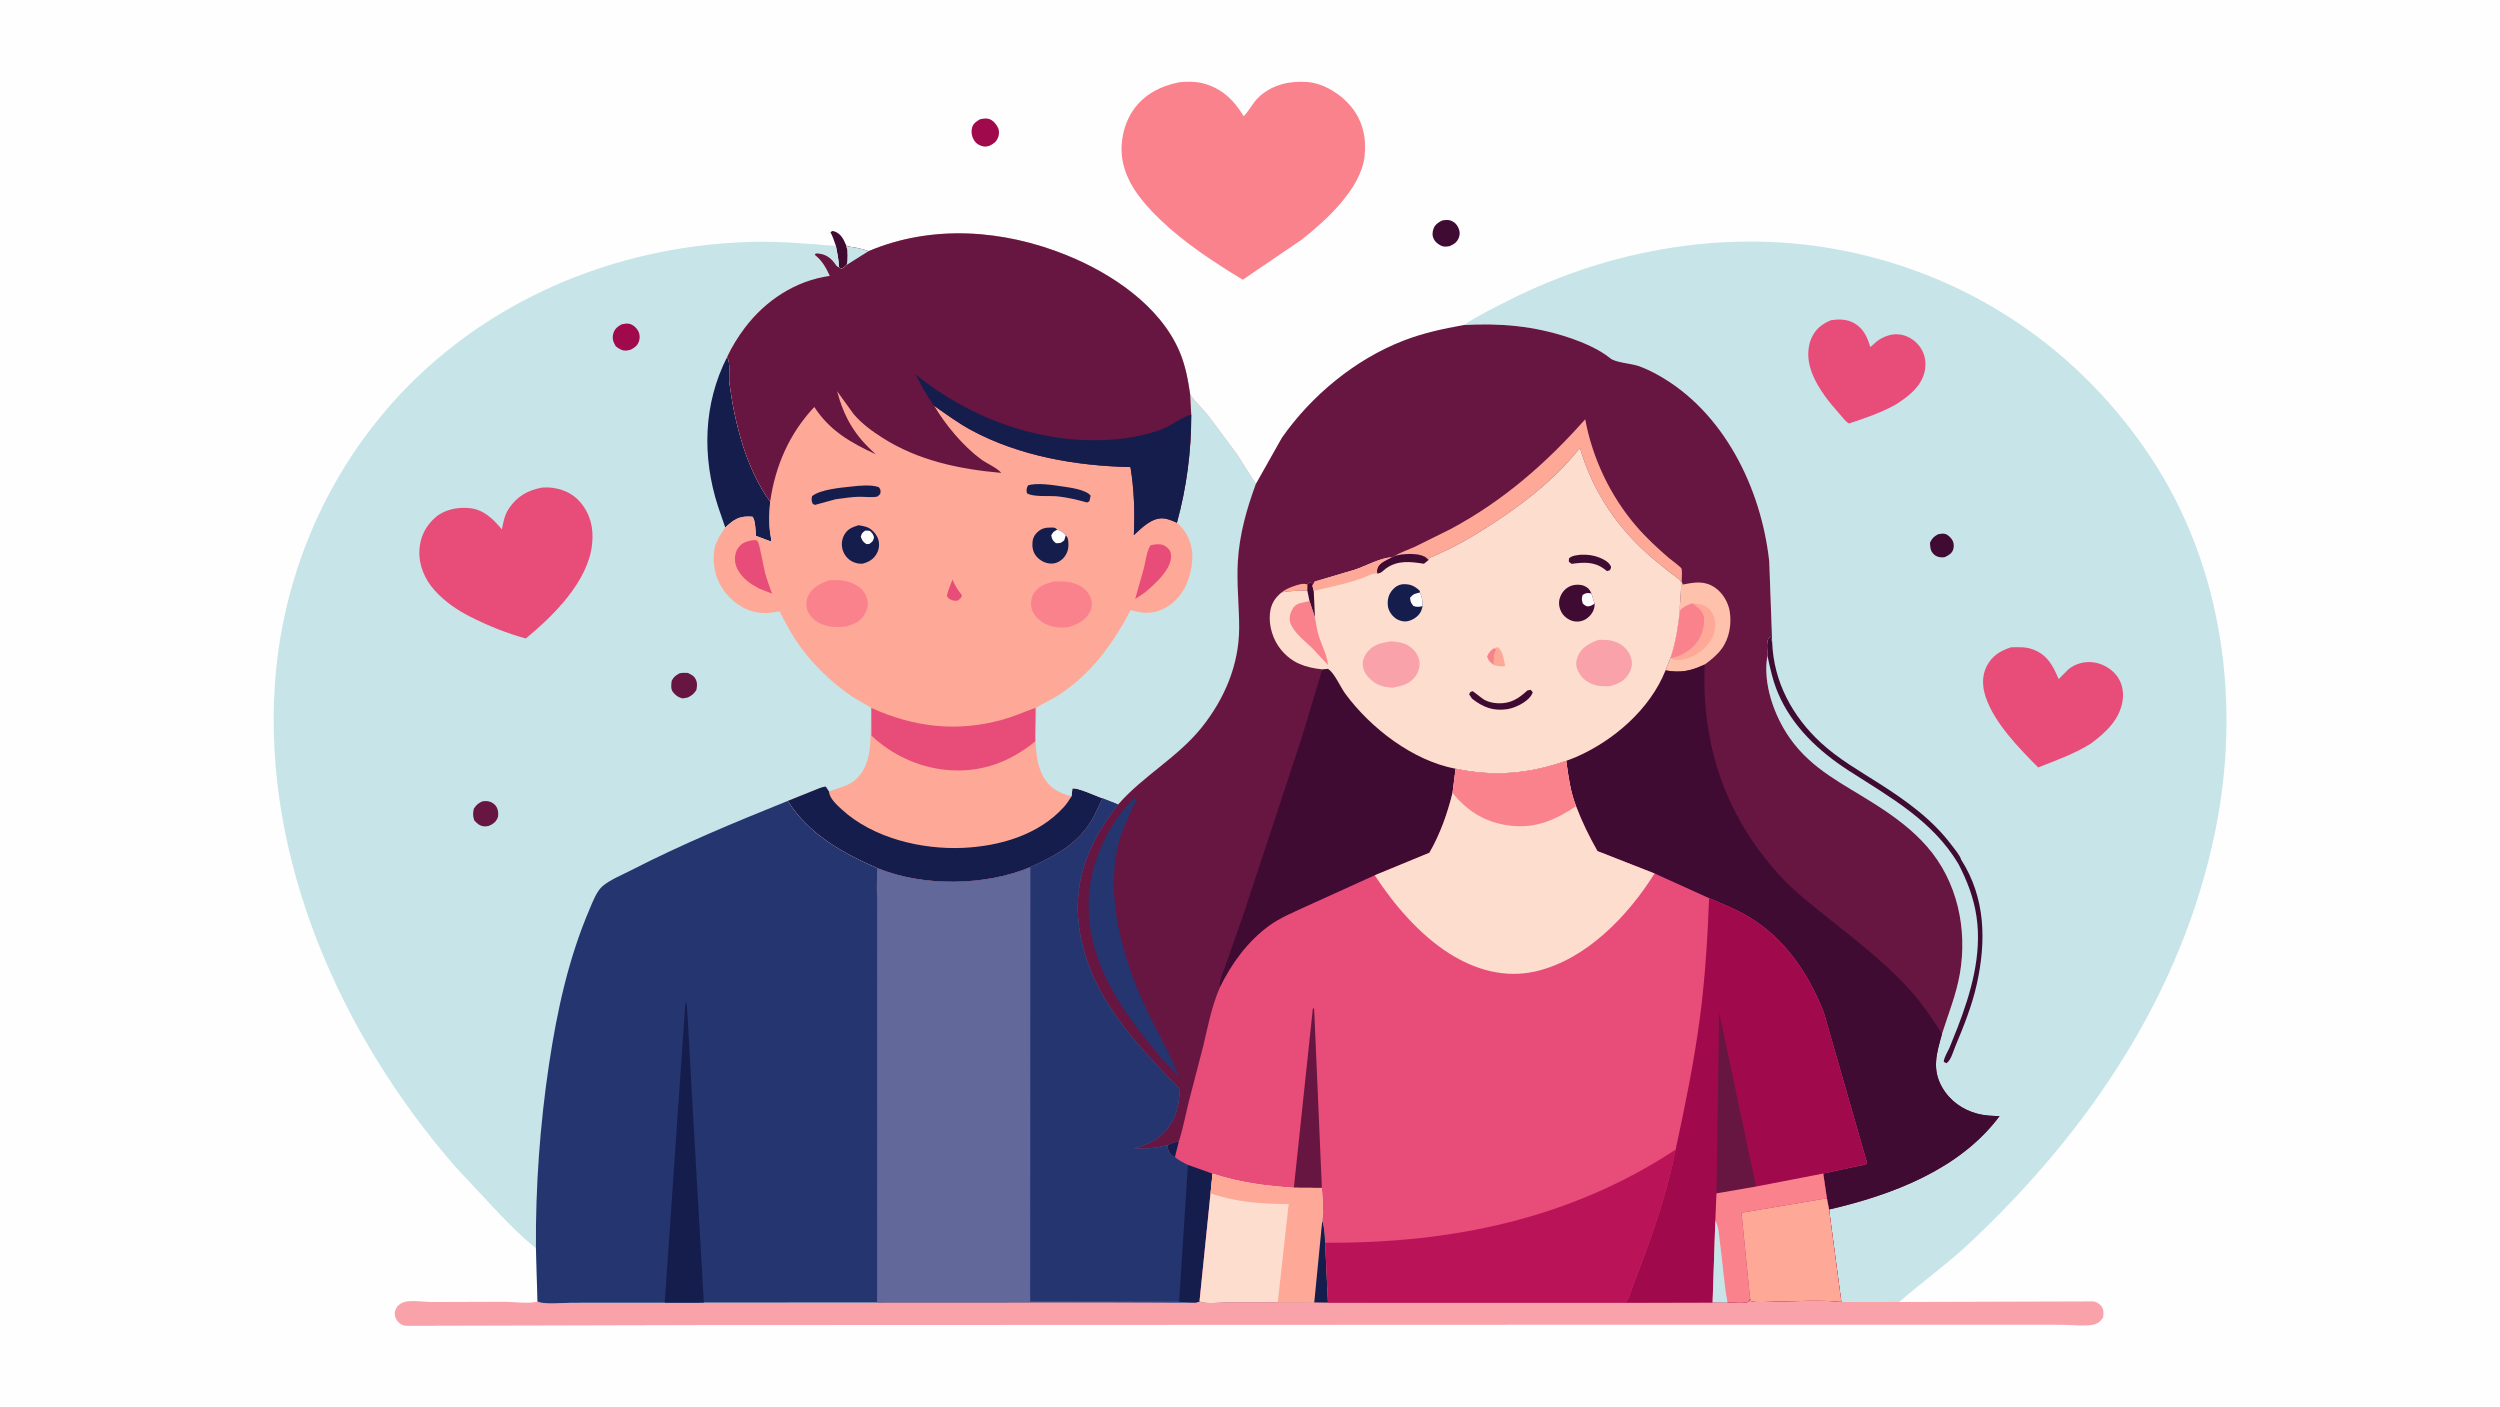 <svg version="1.1" xmlns="http://www.w3.org/2000/svg" style="display: block;" viewBox="0 0 2048 1152" width="1820" height="1024">
<path transform="translate(0,0)" fill="rgb(254,254,254)" d="M -0 -0 L 2048 0 L 2048 1152 L -0 1152 L -0 -0 z"/>
<path transform="translate(0,0)" fill="rgb(64,11,50)" d="M 684.766 201.307 C 683.447 197.527 682.258 193.643 680.318 190.128 C 681.19 189.565 681.601 188.922 682.663 189.177 C 686.315 190.053 689.07 192.725 690.901 195.935 L 693.514 201.471 C 694.782 207.115 694.834 211.158 693.696 216.812 C 692.361 218.181 691.17 219.121 689.519 220.091 L 687.218 218.837 C 687.22 212.938 685.845 207.086 684.766 201.307 z"/>
<path transform="translate(0,0)" fill="rgb(64,11,50)" d="M 1181.39 180.5 C 1183.55 180.123 1186.11 179.756 1188.23 180.47 C 1191.18 181.464 1193.31 183.451 1194.62 186.272 C 1195.88 188.973 1196.23 191.61 1195.12 194.454 C 1193.61 198.318 1191.2 199.877 1187.55 201.5 C 1185.9 201.775 1184.05 202.094 1182.4 201.738 C 1179.46 201.102 1176.21 198.704 1174.76 196.059 C 1173.19 193.184 1173.26 190.437 1174.26 187.407 C 1175.41 183.948 1178.27 182.002 1181.39 180.5 z"/>
<path transform="translate(0,0)" fill="rgb(161,9,77)" d="M 802.997 97.5 C 805.382 97.083 807.928 96.578 810.295 97.338 C 813.519 98.372 816.052 101.417 817.493 104.385 C 818.708 106.887 818.648 109.99 817.608 112.541 C 816.132 116.166 813.834 117.722 810.5 119.313 C 809.028 119.727 807.549 120.099 806.009 119.887 C 802.929 119.462 799.876 117.723 798.169 115.097 C 796.139 111.974 795.343 108.054 796.328 104.424 C 797.278 100.92 800.042 99.137 802.997 97.5 z"/>
<path transform="translate(0,0)" fill="rgb(250,130,141)" d="M 966.263 67.218 C 972.019 66.591 979.216 66.558 984.841 67.952 C 1000.64 71.864 1010.64 81.594 1018.83 95.047 C 1023.75 90.139 1026.33 83.679 1031.82 78.794 C 1042.75 69.073 1056.76 65.943 1071.01 67.038 C 1084.56 68.079 1098.62 77.074 1107.02 87.421 C 1116.45 99.049 1119.52 113.174 1117.88 127.814 C 1114.89 154.516 1086.3 180.438 1066.28 196.229 L 1018.09 228.999 L 1008.9 223.413 C 985.563 208.786 962.014 192.542 943.108 172.377 C 932.378 160.932 923.379 148.805 919.957 133.158 C 916.895 119.156 919.964 102.657 927.87 90.763 C 936.758 77.392 950.823 70.156 966.263 67.218 z"/>
<path transform="translate(0,0)" fill="rgb(249,162,170)" d="M 1433.61 1063.18 L 1434.5 1065.77 C 1440.11 1067.16 1447.79 1066.16 1453.62 1066.11 C 1471.4 1065.95 1490.82 1064.56 1508.43 1066.36 L 1555.87 1066.45 L 1714.5 1065.97 C 1717.16 1066.08 1719.55 1067.58 1721.22 1069.6 C 1723.65 1072.54 1723.25 1075.48 1722.9 1079 C 1721.28 1081.45 1719.98 1083.18 1717.15 1084.33 C 1710.79 1086.93 1696.82 1085.1 1689.77 1085.11 L 1610.59 1085.08 L 1333.72 1085.07 L 574 1085.37 L 336.665 1085.98 C 334.258 1085.96 331.537 1086.23 329.315 1085.15 C 326.701 1083.87 324.553 1081.37 323.734 1078.59 C 323.035 1076.22 323.436 1073.48 324.656 1071.34 C 326.038 1068.92 328.843 1067.05 331.503 1066.37 C 337.35 1064.86 347.066 1066.36 353.213 1066.47 L 413.5 1066.28 C 421.151 1066.29 432.54 1068.08 439.809 1066.19 L 440.294 1066.05 C 446.05 1068.87 461.2 1067.09 467.954 1067.09 L 544.514 1067.03 L 576.581 1066.97 L 718.798 1066.87 L 901.799 1066.77 L 952.454 1066.95 C 960.748 1066.99 969.803 1067.79 978.019 1066.77 C 979.699 1066.98 981.05 1066.49 982.635 1066.02 C 988.345 1068.38 1000.02 1066.72 1006.39 1066.66 L 1046.75 1066.79 L 1076.64 1066.82 L 1087.87 1066.97 L 1331.89 1067.02 L 1402.96 1066.84 L 1415.16 1066.88 C 1420.21 1066.47 1428.61 1068.23 1432.96 1066 L 1433.61 1063.18 z"/>
<path transform="translate(0,0)" fill="rgb(199,228,232)" d="M 1199.05 266.151 C 1210.72 258.397 1223.97 251.963 1236.48 245.647 C 1320.53 203.21 1418.65 186.632 1511.52 205.434 C 1615.35 226.457 1703.6 286.428 1762 374.688 C 1821.29 464.299 1836.01 576.574 1814.72 680.748 C 1787.51 813.824 1710.92 926.945 1612.96 1018.66 C 1594.75 1035.71 1574.51 1050.08 1555.87 1066.45 L 1508.43 1066.36 L 1498.37 990.693 C 1549.92 978.759 1605.41 957.98 1638.04 914.173 C 1632.05 914.064 1625.75 913.744 1619.93 912.228 C 1607.68 909.032 1597.14 901.47 1590.86 890.336 C 1582.4 875.322 1586.6 862.412 1590.88 846.888 C 1596.09 830.451 1602.53 814.695 1605.51 797.588 C 1611.88 760.932 1603.49 721.906 1578.75 693.5 C 1566.53 679.481 1552.05 668.908 1536.49 658.916 C 1510.53 642.254 1484.5 630.594 1466.16 604.418 C 1453.28 586.034 1443.86 559.472 1447.87 536.922 C 1448.26 535.863 1448.23 536.319 1448.09 535.206 C 1447.67 532.064 1447.31 528.648 1447.91 525.5 C 1448.34 523.248 1448.72 522.653 1450.5 521.306 L 1451.77 526.156 L 1449.36 459.739 C 1442.85 399.934 1412.15 336.872 1357.97 306.917 C 1352.9 304.114 1347.58 301.504 1342.09 299.632 C 1336.02 297.56 1323.55 296.925 1319.15 293.345 C 1309.9 285.823 1296.76 280.283 1285.51 276.5 C 1256.91 266.882 1229.06 264.406 1199.05 266.151 z"/>
<path transform="translate(0,0)" fill="rgb(64,11,50)" d="M 1587.72 437.5 C 1589.66 437.143 1591.86 436.688 1593.79 437.349 C 1596.14 438.156 1598.67 440.768 1599.71 442.996 C 1600.78 445.269 1600.78 448.171 1599.88 450.5 C 1598.75 453.435 1596.13 454.78 1593.5 456.113 C 1592.8 456.322 1592.79 456.358 1591.94 456.424 C 1589.04 456.648 1586.33 455.985 1584.19 453.927 C 1581.28 451.129 1581.23 448.256 1581.03 444.5 C 1582.7 440.791 1584.19 439.467 1587.72 437.5 z"/>
<path transform="translate(0,0)" fill="rgb(64,11,50)" d="M 1447.87 536.922 C 1448.26 535.863 1448.23 536.319 1448.09 535.206 C 1447.67 532.064 1447.31 528.648 1447.91 525.5 C 1448.34 523.248 1448.72 522.653 1450.5 521.306 L 1451.77 526.156 C 1453.01 558.427 1468.25 586.663 1491.7 608.33 C 1505.96 621.507 1523.05 631.247 1539.35 641.628 C 1561.34 655.631 1582.8 670.955 1598.61 691.985 C 1601.01 695.185 1605.5 700.354 1606.59 704.097 C 1626.56 735.437 1627.21 770.639 1619.42 805.925 C 1615.54 823.55 1608.62 840.724 1601.67 857.339 C 1599.92 861.523 1598.27 868.397 1594.5 870.871 L 1592.31 869.726 C 1592.57 866.075 1595.35 861.808 1596.89 858.465 L 1603.47 842.076 C 1614.56 813.429 1623.66 782.167 1619.21 751.115 C 1616.97 735.537 1611.54 721.56 1604.37 707.662 C 1583.22 671.974 1548 652.781 1514.31 631.045 C 1489.86 615.272 1468.08 594.819 1456.55 567.628 C 1452.31 557.63 1450.13 547.479 1447.87 536.922 z"/>
<path transform="translate(0,0)" fill="rgb(232,76,121)" d="M 1500.02 262.137 C 1506.35 261.227 1512.78 261.247 1518.54 264.387 C 1526.56 268.765 1529.64 275.85 1532.18 284.176 L 1537.76 279.253 C 1543.52 275.115 1550.73 272.617 1557.87 274.117 C 1564.05 275.414 1569.75 279.424 1573.25 284.63 C 1577.15 290.433 1578.22 297.625 1576.63 304.427 C 1573.7 316.963 1562.84 325.038 1552.55 331.522 C 1540.39 338.161 1527.76 342.486 1514.64 346.778 C 1511.69 345.048 1508.94 341.16 1506.66 338.606 C 1498.37 329.31 1490.55 319.509 1485.46 308.034 C 1481.15 298.289 1479.6 287.493 1483.71 277.425 C 1486.87 269.69 1492.47 265.27 1500.02 262.137 z"/>
<path transform="translate(0,0)" fill="rgb(232,76,121)" d="M 1647.5 530.103 C 1654.25 530.079 1659.44 529.537 1665.94 532.093 C 1677.57 536.671 1681.84 545.415 1686.47 556.194 L 1694.38 548.208 C 1700.15 543.49 1707.42 541.526 1714.78 542.421 C 1722.2 543.322 1729.76 547.651 1734.23 553.674 C 1738.58 559.521 1739.92 566.868 1738.81 574.007 C 1736.38 589.592 1724.7 600.311 1712.64 609.108 C 1699.22 617.512 1684.34 622.743 1669.69 628.544 C 1654.14 612.942 1633.99 592.368 1626.78 571.157 C 1623.93 562.778 1623.34 553.84 1627.44 545.743 C 1631.82 537.103 1638.62 532.958 1647.5 530.103 z"/>
<path transform="translate(0,0)" fill="rgb(199,228,232)" d="M 711.442 205.643 C 763.356 183.634 821.703 187.915 873.484 208.808 C 910.344 223.682 950.297 250.243 966.331 288.058 C 971.105 299.316 973.19 310.859 974.98 322.885 C 979.521 329.731 985.688 334.919 990.609 341.476 L 1013.07 371.614 L 1028.79 396.337 C 1021.26 416.873 1015.43 437.399 1014.08 459.351 C 1012.96 477.658 1015.14 495.728 1015.13 514 C 1015.12 544.286 1003.19 572.297 984.5 595.706 C 964.862 620.301 936.349 635.489 915.948 658.946 L 903.287 653.925 C 900.267 659.426 898.059 665.374 894.961 670.787 C 883.302 691.16 864.492 701.012 844.081 710.259 C 806.631 725.749 756.733 726.339 719.017 711.187 C 717.801 721.958 718.654 733.445 718.713 744.315 L 718.789 800.163 L 718.853 975.786 L 718.798 1066.87 L 576.581 1066.97 L 544.514 1067.03 L 467.954 1067.09 C 461.2 1067.09 446.05 1068.87 440.294 1066.05 L 439.032 1022.34 C 428.424 1014.08 418.811 1004.17 409.398 994.59 L 372.708 955.283 C 279.28 847.812 215.041 703.78 225.257 559.358 C 232.434 457.899 278.994 362.256 356.25 295.599 C 429.184 232.67 522.698 199.903 618.554 197.97 C 640.898 197.519 662.544 199.682 684.766 201.307 C 685.845 207.086 687.22 212.938 687.218 218.837 L 689.519 220.091 C 691.17 219.121 692.361 218.181 693.696 216.812 C 694.834 211.158 694.782 207.115 693.514 201.471 C 699.428 202.529 705.885 203.334 711.442 205.643 z"/>
<path transform="translate(0,0)" fill="rgb(102,22,64)" d="M 394.74 656.5 C 396.834 655.985 398.847 655.932 400.95 656.5 C 403.486 657.185 405.954 659.144 407.075 661.5 C 408.198 663.858 408.625 667.742 407.529 670.151 C 406.025 673.457 403.493 675.319 400.152 676.5 C 398.967 676.731 397.711 676.942 396.5 676.815 C 392.95 676.442 390.751 674.438 388.5 671.887 C 387.307 668.297 387.371 666.17 388.105 662.5 C 390.028 659.439 391.496 658.099 394.74 656.5 z"/>
<path transform="translate(0,0)" fill="rgb(102,22,64)" d="M 556.56 551.5 C 558.82 550.816 561.165 551.062 563.5 551.128 C 565.273 552.018 567.75 553.076 568.932 554.724 C 571.392 558.155 571.238 561.117 570.5 565.09 C 568.486 568.236 566.833 569.55 563.5 571.214 C 562.056 571.657 560.496 571.762 559 571.964 C 555.664 571.109 553.596 569.669 551.435 567.011 C 549.219 564.285 549.903 560.738 550.247 557.5 C 551.968 554.312 553.489 553.219 556.56 551.5 z"/>
<path transform="translate(0,0)" fill="rgb(161,9,77)" d="M 509.326 265.5 C 511.406 265.129 513.743 264.607 515.819 265.192 C 518.8 266.032 521.296 268.249 522.764 270.93 C 524.219 273.586 524.392 276.671 523.415 279.529 C 522.18 283.141 519.663 284.755 516.5 286.422 L 513.641 286.989 C 509.875 287.464 507.353 285.756 504.5 283.65 C 502.484 280.389 501.341 277.378 502.323 273.451 C 503.342 269.377 505.873 267.387 509.326 265.5 z"/>
<path transform="translate(0,0)" fill="rgb(21,29,77)" d="M 595.706 292.238 C 598.776 297.858 596.78 307.708 597.64 314.192 C 601.955 346.737 611.31 383.918 630.914 410.736 C 630.265 419.463 629.811 427.614 630.886 436.33 C 631.086 437.943 632.184 442.376 631.448 443.398 L 619.35 438.882 C 618.85 434.571 618.968 426.621 616.5 423.16 C 608.012 422.538 603.454 423.805 596.994 429.409 L 594.112 431.959 L 588.253 414.851 C 575.002 374.081 576.111 330.737 595.706 292.238 z"/>
<path transform="translate(0,0)" fill="rgb(232,76,121)" d="M 444.183 399.248 L 449.344 399.154 C 459.491 399.88 468.831 403.465 475.507 411.418 C 483.847 421.354 486.334 432.594 485.09 445.308 C 482.086 476.028 453.193 504.502 430.721 522.926 C 414.781 518.495 399.631 512.413 384.908 504.906 C 374.088 499.396 364.446 492.697 356.256 483.698 C 348.048 474.678 342.936 462.899 343.574 450.6 C 344.136 439.768 348.575 430.736 356.818 423.605 C 364.216 417.204 374.881 415.174 384.409 416.084 C 396.321 417.222 403.953 424.934 411.149 433.598 C 412.469 427.025 413.299 421.649 417.208 415.946 C 423.964 406.089 432.695 401.415 444.183 399.248 z"/>
<path transform="translate(0,0)" fill="rgb(37,53,112)" d="M 439.032 1022.34 C 438.672 972.036 442.354 920.743 449.873 871 C 456.425 827.649 465.646 785.272 482.918 744.771 C 485.481 738.761 488.721 729.963 493.722 725.701 C 499.705 720.602 509.777 716.494 516.913 712.826 C 558.646 691.372 601.889 673.513 645.36 655.962 C 662.389 683.137 690.496 698.762 719.017 711.187 C 717.801 721.958 718.654 733.445 718.713 744.315 L 718.789 800.163 L 718.853 975.786 L 718.798 1066.87 L 576.581 1066.97 L 544.514 1067.03 L 467.954 1067.09 C 461.2 1067.09 446.05 1068.87 440.294 1066.05 L 439.032 1022.34 z"/>
<path transform="translate(0,0)" fill="rgb(21,29,77)" d="M 544.514 1067.03 L 561.5 820.884 C 563.063 822.498 562.742 824.122 562.907 826.29 L 567.618 910.267 L 576.581 1066.97 L 544.514 1067.03 z"/>
<path transform="translate(0,0)" fill="rgb(254,169,151)" d="M 711.442 205.643 C 763.356 183.634 821.703 187.915 873.484 208.808 C 910.344 223.682 950.297 250.243 966.331 288.058 C 971.105 299.316 973.19 310.859 974.98 322.885 C 979.521 329.731 985.688 334.919 990.609 341.476 L 1013.07 371.614 L 1028.79 396.337 C 1021.26 416.873 1015.43 437.399 1014.08 459.351 C 1012.96 477.658 1015.14 495.728 1015.13 514 C 1015.12 544.286 1003.19 572.297 984.5 595.706 C 964.862 620.301 936.349 635.489 915.948 658.946 L 903.287 653.925 C 900.267 659.426 898.059 665.374 894.961 670.787 C 883.302 691.16 864.492 701.012 844.081 710.259 C 806.631 725.749 756.733 726.339 719.017 711.187 C 690.496 698.762 662.389 683.137 645.36 655.962 L 666.95 647.309 C 669.929 646.183 673.341 644.408 676.5 644.275 L 679.173 648.355 C 686.78 644.964 693.672 644.59 700.386 638.914 C 716.222 625.528 712.367 602.04 713.797 583.741 L 713.796 579.753 C 708.389 576.327 702.577 573.568 697.282 569.945 C 684.556 561.239 672.531 550.371 662.583 538.57 C 657.114 532.084 652.123 524.929 647.768 517.651 L 640.449 504.314 C 640.16 503.76 638.929 500.926 638.559 500.677 C 638.491 500.631 635.131 501.291 634.592 501.378 C 626.646 502.663 619.584 502.235 612.078 499.131 C 601.261 494.657 592.188 485.125 587.806 474.312 C 584.482 466.11 583.199 453.015 586.759 444.702 C 588.766 440.015 591.138 436.103 594.112 431.959 L 596.994 429.409 C 603.454 423.805 608.012 422.538 616.5 423.16 C 618.968 426.621 618.85 434.571 619.35 438.882 L 631.448 443.398 C 632.184 442.376 631.086 437.943 630.886 436.33 C 629.811 427.614 630.265 419.463 630.914 410.736 C 611.31 383.918 601.955 346.737 597.64 314.192 C 596.78 307.708 598.776 297.858 595.706 292.238 C 599.586 283.924 604.666 275.699 610.209 268.389 C 627.269 245.89 651.685 229.831 679.8 225.892 C 676.768 219.283 673.666 213.53 667.889 208.929 L 667.5 208.623 L 668.326 207.5 C 674.736 207.547 679.287 209.89 683.214 214.862 C 684.504 216.496 685.182 218.281 687.218 218.837 L 689.519 220.091 C 691.17 219.121 692.361 218.181 693.696 216.812 C 694.834 211.158 694.782 207.115 693.514 201.471 C 699.428 202.529 705.885 203.334 711.442 205.643 z"/>
<path transform="translate(0,0)" fill="rgb(232,76,121)" d="M 780.334 474.628 C 782.37 479.626 784.626 483.366 788.095 487.5 C 787.394 490.043 786.537 490.281 784.5 491.863 C 783.124 492.012 781.718 492.124 780.393 491.641 C 778.071 490.795 776.717 490.294 775.652 488 C 776.674 483.321 778.507 479.031 780.334 474.628 z"/>
<path transform="translate(0,0)" fill="rgb(21,29,77)" d="M 842.123 397.5 C 849.616 395.064 863.185 397.304 870.909 398.438 C 876.95 399.325 889.835 401.038 893.466 405.961 L 892.422 410.5 L 890.568 411.519 C 882.686 409.311 874.72 407.374 866.564 406.5 C 859.752 405.77 846.281 407.291 841.231 403.879 C 840.776 400.772 840.808 400.345 842.123 397.5 z"/>
<path transform="translate(0,0)" fill="rgb(21,29,77)" d="M 697.86 398.408 C 703.702 397.642 714.635 396.736 720 399.022 C 721.708 401.383 721.446 401.559 721.105 404.5 C 720.608 404.935 719.222 406.449 718.695 406.608 C 715.139 407.68 707.494 406.682 703.485 406.814 C 697.113 407.024 690.793 407.966 684.49 408.871 L 667.526 413.5 L 665.731 412.5 C 664.723 410.091 664.675 408.79 665.276 406.256 C 672.362 400.742 688.962 399.313 697.86 398.408 z"/>
<path transform="translate(0,0)" fill="rgb(232,76,121)" d="M 942.592 446.5 C 944.344 446.151 946.21 445.728 948 445.696 C 952.077 445.625 954.638 446.592 957.362 449.648 C 959.227 451.74 959.503 454.365 959.262 457.054 C 958.385 466.842 947.25 477.151 940.196 483.289 C 937.23 486.025 933.286 488.228 929.937 490.514 L 937.06 465.374 C 938.501 459.663 939.273 451.314 942.592 446.5 z"/>
<path transform="translate(0,0)" fill="rgb(21,29,77)" d="M 873.09 438.39 C 874.111 439.56 874.789 440.722 875 442.27 C 875.711 447.468 875.194 451.761 871.998 456.023 C 869.888 458.837 866.067 461.225 862.5 461.49 C 857.82 461.838 853.535 460.063 850.19 456.887 C 847.134 453.986 845.768 450.247 845.725 446.077 C 845.682 441.971 846.712 438.912 849.666 436.001 C 853.009 432.706 856.478 431.981 861.017 432.036 C 863.894 432.07 864.161 431.821 866.113 433.833 C 869.432 434.563 870.855 436.037 873.09 438.39 z"/>
<path transform="translate(0,0)" fill="rgb(254,254,254)" d="M 873.09 438.39 L 871.8 442.5 C 868.911 444.931 868.796 444.855 865 444.828 C 862.127 442.481 862.011 441.93 861.168 438.5 C 862.755 435.501 863.056 435.351 866.113 433.833 C 869.432 434.563 870.855 436.037 873.09 438.39 z"/>
<path transform="translate(0,0)" fill="rgb(232,76,121)" d="M 615.925 442.5 L 619.007 442.279 C 619.563 442.606 620.27 442.757 620.676 443.259 C 622.232 445.178 625.64 464.969 626.672 468.898 C 628.209 474.749 630.434 480.464 632.485 486.151 L 622.023 482.075 L 616.064 478.654 C 610.077 474.854 603.857 468.417 602.404 461.271 C 601.603 457.331 602.209 452.32 604.521 448.95 C 607.451 444.68 611.07 443.465 615.925 442.5 z"/>
<path transform="translate(0,0)" fill="rgb(21,29,77)" d="M 703.371 430.116 C 705.785 430.548 708.456 430.967 710.726 431.899 C 714.379 433.399 717.965 437.451 719.279 441.14 C 720.659 445.016 720.318 449.571 718.347 453.131 C 715.682 457.944 712.221 460.004 707.068 461.5 C 704.168 462.056 700.729 461.157 698.108 459.842 C 694.519 458.04 691.632 454.439 690.42 450.635 C 689.075 446.418 689.466 442.111 691.52 438.203 C 694.138 433.22 698.248 431.707 703.371 430.116 z"/>
<path transform="translate(0,0)" fill="rgb(254,254,254)" d="M 708.845 434.5 C 710.08 434.389 711.273 434.607 712.5 434.756 C 714.759 436.736 715.108 437.15 716.015 440 C 715.195 443.418 714.917 443.403 712.043 445.5 L 709.635 445.563 C 706.697 443.484 706.412 442.714 705.151 439.5 C 706.064 436.465 706.254 436.356 708.845 434.5 z"/>
<path transform="translate(0,0)" fill="rgb(250,130,141)" d="M 863.45 476.191 C 870.761 475.936 877.038 476.04 883.817 479.277 C 888.366 481.451 892.326 485.586 893.838 490.469 C 894.915 493.946 894.468 498.006 892.824 501.214 C 889.298 508.098 883.153 511.022 876.09 513.345 C 869.437 514.728 861.561 513.794 855.546 510.592 C 850.859 508.098 846.6 503.759 845.168 498.532 C 844.048 494.443 844.616 489.75 846.773 486.092 C 850.5 479.771 856.807 478.011 863.45 476.191 z"/>
<path transform="translate(0,0)" fill="rgb(250,130,141)" d="M 679.24 475.174 C 686.94 474.802 693.173 475.087 700.267 478.583 C 705.185 481.006 708.433 484.529 710.127 489.78 C 711.617 494.396 710.865 498.431 708.565 502.675 C 705.296 508.708 699.937 511.029 693.679 512.988 C 687.954 513.759 681.578 513.808 676 512.146 C 669.866 510.317 664.586 506.705 661.759 500.77 C 660.236 497.573 660.312 491.738 661.744 488.535 C 665.137 480.943 671.995 477.993 679.24 475.174 z"/>
<path transform="translate(0,0)" fill="rgb(232,76,121)" d="M 713.796 579.753 C 748.317 595.584 783.834 599.696 820.737 589.568 C 830.24 586.959 838.984 583.033 848.213 579.717 L 848.164 607.141 C 826.594 624.721 802.368 633.397 774.423 630.491 C 751.896 628.148 730.409 618.066 713.968 602.552 L 713.797 583.741 L 713.796 579.753 z"/>
<path transform="translate(0,0)" fill="rgb(21,29,77)" d="M 645.36 655.962 L 666.95 647.309 C 669.929 646.183 673.341 644.408 676.5 644.275 L 679.173 648.355 C 679.399 653.761 685.584 659.258 689.411 662.796 C 714.974 686.432 755.014 695.975 788.985 694.421 C 818.95 693.051 850.71 683.915 871.451 661.049 C 873.902 658.346 875.909 655.268 877.823 652.172 L 878.5 645.887 C 881.912 644.562 898.544 652.227 903.287 653.925 C 900.267 659.426 898.059 665.374 894.961 670.787 C 883.302 691.16 864.492 701.012 844.081 710.259 C 806.631 725.749 756.733 726.339 719.017 711.187 C 690.496 698.762 662.389 683.137 645.36 655.962 z"/>
<path transform="translate(0,0)" fill="rgb(199,228,232)" d="M 974.98 322.885 C 979.521 329.731 985.688 334.919 990.609 341.476 L 1013.07 371.614 L 1028.79 396.337 C 1021.26 416.873 1015.43 437.399 1014.08 459.351 C 1012.96 477.658 1015.14 495.728 1015.13 514 C 1015.12 544.286 1003.19 572.297 984.5 595.706 C 964.862 620.301 936.349 635.489 915.948 658.946 L 903.287 653.925 C 898.544 652.227 881.912 644.562 878.5 645.887 L 877.823 652.172 C 871.316 650.672 864.599 647.79 859.832 643.008 C 844.683 627.811 848.871 599.056 848.946 579.577 C 854.779 575.822 861.281 573.222 867.105 569.395 C 894.275 551.542 911.232 527.955 926.247 499.68 C 933.979 501.808 940.293 502.892 948.133 500.573 C 957.854 497.697 965.483 490.681 970.284 481.861 C 975.829 471.675 978.797 456.485 975.213 445.064 C 972.972 437.921 969.771 433.039 964.128 428.086 C 972.027 399.341 975.928 369.535 975.855 339.756 L 974.98 322.885 z"/>
<path transform="translate(0,0)" fill="rgb(102,22,64)" d="M 711.442 205.643 C 763.356 183.634 821.703 187.915 873.484 208.808 C 910.344 223.682 950.297 250.243 966.331 288.058 C 971.105 299.316 973.19 310.859 974.98 322.885 L 975.855 339.756 C 975.928 369.535 972.027 399.341 964.128 428.086 C 960.51 426.499 956.633 424.723 952.629 424.491 C 943.407 423.957 935.162 432.393 928.849 438.19 C 929.695 419.341 929.132 401.127 926.079 382.486 C 881.691 381.526 835.157 373.556 795.717 352.283 C 785.077 346.544 775.197 339.235 765.298 332.315 C 774.4 347.826 789.053 365.29 803.439 375.95 C 808.401 379.627 816.375 382.814 820.28 387.255 C 785.918 384.208 752.38 377.257 722.949 358.508 C 714.379 353.048 705.846 346.858 699.271 339.034 L 685.717 320.292 C 691.656 342.267 700.422 356.931 717.451 372.012 C 696.791 362.408 679.813 352.794 667.055 333.252 C 646.66 355.03 635.17 381.289 630.914 410.736 C 611.31 383.918 601.955 346.737 597.64 314.192 C 596.78 307.708 598.776 297.858 595.706 292.238 C 599.586 283.924 604.666 275.699 610.209 268.389 C 627.269 245.89 651.685 229.831 679.8 225.892 C 676.768 219.283 673.666 213.53 667.889 208.929 L 667.5 208.623 L 668.326 207.5 C 674.736 207.547 679.287 209.89 683.214 214.862 C 684.504 216.496 685.182 218.281 687.218 218.837 L 689.519 220.091 C 691.17 219.121 692.361 218.181 693.696 216.812 C 694.834 211.158 694.782 207.115 693.514 201.471 C 699.428 202.529 705.885 203.334 711.442 205.643 z"/>
<path transform="translate(0,0)" fill="rgb(199,228,232)" d="M 693.514 201.471 C 699.428 202.529 705.885 203.334 711.442 205.643 L 693.696 216.812 C 694.834 211.158 694.782 207.115 693.514 201.471 z"/>
<path transform="translate(0,0)" fill="rgb(21,29,77)" d="M 765.298 332.315 C 759.231 324.312 754.545 315.246 749.867 306.383 C 795.571 343.699 856.796 365.639 916.287 359.489 C 929.078 358.167 941.492 355.514 953.486 350.824 C 958.085 349.026 972.319 339.399 975.855 339.756 C 975.928 369.535 972.027 399.341 964.128 428.086 C 960.51 426.499 956.633 424.723 952.629 424.491 C 943.407 423.957 935.162 432.393 928.849 438.19 C 929.695 419.341 929.132 401.127 926.079 382.486 C 881.691 381.526 835.157 373.556 795.717 352.283 C 785.077 346.544 775.197 339.235 765.298 332.315 z"/>
<path transform="translate(0,0)" fill="rgb(102,22,64)" d="M 1199.05 266.151 C 1229.06 264.406 1256.91 266.882 1285.51 276.5 C 1296.76 280.283 1309.9 285.823 1319.15 293.345 C 1323.55 296.925 1336.02 297.56 1342.09 299.632 C 1347.58 301.504 1352.9 304.114 1357.97 306.917 C 1412.15 336.872 1442.85 399.934 1449.36 459.739 L 1451.77 526.156 L 1450.5 521.306 C 1448.72 522.653 1448.34 523.248 1447.91 525.5 C 1447.31 528.648 1447.67 532.064 1448.09 535.206 C 1448.23 536.319 1448.26 535.863 1447.87 536.922 C 1443.86 559.472 1453.28 586.034 1466.16 604.418 C 1484.5 630.594 1510.53 642.254 1536.49 658.916 C 1552.05 668.908 1566.53 679.481 1578.75 693.5 C 1603.49 721.906 1611.88 760.932 1605.51 797.588 C 1602.53 814.695 1596.09 830.451 1590.88 846.888 C 1586.6 862.412 1582.4 875.322 1590.86 890.336 C 1597.14 901.47 1607.68 909.032 1619.93 912.228 C 1625.75 913.744 1632.05 914.064 1638.04 914.173 C 1605.41 957.98 1549.92 978.759 1498.37 990.693 L 1508.43 1066.36 C 1490.82 1064.56 1471.4 1065.95 1453.62 1066.11 C 1447.79 1066.16 1440.11 1067.16 1434.5 1065.77 L 1433.61 1063.18 L 1432.96 1066 C 1428.61 1068.23 1420.21 1066.47 1415.16 1066.88 L 1402.96 1066.84 L 1331.89 1067.02 L 1087.87 1066.97 L 1076.64 1066.82 L 1046.75 1066.79 L 1006.39 1066.66 C 1000.02 1066.72 988.345 1068.38 982.635 1066.02 C 981.05 1066.49 979.699 1066.98 978.019 1066.77 C 969.803 1067.79 960.748 1066.99 952.454 1066.95 L 901.799 1066.77 L 718.798 1066.87 L 718.853 975.786 L 718.789 800.163 L 718.713 744.315 C 718.654 733.445 717.801 721.958 719.017 711.187 C 756.733 726.339 806.631 725.749 844.081 710.259 C 864.492 701.012 883.302 691.16 894.961 670.787 C 898.059 665.374 900.267 659.426 903.287 653.925 L 915.948 658.946 C 936.349 635.489 964.862 620.301 984.5 595.706 C 1003.19 572.297 1015.12 544.286 1015.13 514 C 1015.14 495.728 1012.96 477.658 1014.08 459.351 C 1015.43 437.399 1021.26 416.873 1028.79 396.337 L 1050.12 358.5 C 1074.23 323.95 1110.05 294.352 1149.45 279.012 C 1165.64 272.709 1181.99 269.169 1199.05 266.151 z"/>
<path transform="translate(0,0)" fill="rgb(254,169,151)" d="M 1049.93 485.117 C 1052.53 482.948 1055.92 481.46 1059.08 480.319 C 1062.51 479.082 1067.73 477.179 1071.11 478.724 L 1070.97 483.715 C 1063.85 483.71 1056.96 483.836 1049.93 485.117 z"/>
<path transform="translate(0,0)" fill="rgb(254,193,172)" d="M 1376.98 476.163 L 1377.64 476.163 L 1378.54 478.739 L 1379.65 478.519 C 1388.92 476.724 1396.55 475.565 1404.88 481.203 C 1411.05 485.375 1415.75 493.175 1416.96 500.5 C 1418.7 511.083 1416.73 522.926 1410.21 531.621 C 1406.48 536.603 1401.52 540.599 1396.5 544.227 C 1385.25 549.514 1376.89 551.313 1364.38 549.042 L 1368.85 537.732 C 1372.81 525.545 1374.84 512.757 1376.13 500.042 C 1375.96 492.069 1377.65 484.18 1376.98 476.163 z"/>
<path transform="translate(0,0)" fill="rgb(254,169,151)" d="M 1386.31 494.04 C 1391.91 494.509 1396.86 495.024 1400.79 499.5 C 1404.72 503.973 1405.54 509.239 1404.92 514.999 C 1404.2 521.79 1399.2 528.713 1393.93 532.872 C 1388.32 537.305 1380.14 541.303 1372.8 540.443 C 1371.23 540.26 1370.2 540.047 1369.04 539.009 C 1377.35 537.451 1385.48 532.552 1390.5 525.74 C 1394.24 520.663 1396.99 511.595 1395.87 505.331 C 1394.88 499.836 1390.47 497.135 1386.31 494.04 z"/>
<path transform="translate(0,0)" fill="rgb(250,130,141)" d="M 1386.31 494.04 C 1390.47 497.135 1394.88 499.836 1395.87 505.331 C 1396.99 511.595 1394.24 520.663 1390.5 525.74 C 1385.48 532.552 1377.35 537.451 1369.04 539.009 L 1368.85 537.732 C 1372.81 525.545 1374.84 512.757 1376.13 500.042 C 1379.03 496.794 1382.34 495.603 1386.31 494.04 z"/>
<path transform="translate(0,0)" fill="rgb(254,169,151)" d="M 1142.16 455.428 C 1147.56 452.246 1153.61 450.248 1159.31 447.657 L 1188.24 433.318 C 1231.14 410.393 1266.53 379.535 1298.61 343.31 C 1304.44 375.142 1319.22 406.195 1340.33 430.774 C 1348.48 440.265 1357.75 448.896 1367.24 457.028 C 1368.63 458.22 1377.12 464.451 1377.47 465.612 C 1378.23 468.155 1377.6 473.337 1377.64 476.163 L 1376.98 476.163 C 1374.82 473.337 1370.73 470.923 1367.88 468.755 L 1352.85 456.413 C 1324.78 432.26 1304.7 402.407 1294.29 366.742 C 1272.87 394.172 1242.26 416.945 1212.81 435.18 C 1204.56 440.287 1196.18 445.104 1187.48 449.404 L 1174.95 455.289 C 1174.07 455.672 1171.48 456.441 1171 456.985 C 1170.61 457.429 1170.52 458.067 1170.29 458.608 L 1169.93 458.224 L 1169.28 457.637 C 1168.55 456.936 1167.89 456.277 1166.97 455.819 C 1160.54 452.643 1148.84 453.373 1142.16 455.428 z"/>
<path transform="translate(0,0)" fill="rgb(37,53,112)" d="M 929.623 653.5 C 930.473 653.79 930.784 654.374 931.375 655.031 C 927.477 660.962 924.935 668.003 922.022 674.485 C 901.767 719.562 917.053 778.033 936.544 821.025 C 945.863 841.58 957.791 861.059 965.856 882.163 L 953.659 869.266 C 920.872 830.994 889.81 789.181 891.854 736.183 C 892.984 706.885 908.1 673.489 929.623 653.5 z"/>
<path transform="translate(0,0)" fill="rgb(64,11,50)" d="M 1087.84 547.751 C 1093.33 551.202 1097.99 562.647 1102.21 568.347 C 1122.99 596.427 1157.39 622.999 1192.44 629.611 L 1189.93 649.366 C 1185.69 666.474 1179.83 683.109 1170.99 698.433 L 1126.19 716.896 L 1070.68 742.098 C 1060.12 747.029 1048.73 751.556 1039.32 758.5 C 1021.83 771.404 1008.65 789.531 999.244 808.953 C 998.338 803.436 1002.39 795.37 1004.24 790.017 L 1019.23 747.176 L 1066.39 604.118 L 1083.26 548.202 L 1087.84 547.751 z"/>
<path transform="translate(0,0)" fill="rgb(64,11,50)" d="M 1364.38 549.042 C 1376.89 551.313 1385.25 549.514 1396.5 544.227 C 1393.68 610.358 1413.63 668.909 1458.63 717.8 C 1471.15 731.403 1486.61 743.075 1501.01 754.585 C 1524.47 773.342 1548.66 792.075 1568.26 814.984 C 1576.8 824.957 1583.81 835.873 1590.88 846.888 C 1586.6 862.412 1582.4 875.322 1590.86 890.336 C 1597.14 901.47 1607.68 909.032 1619.93 912.228 C 1625.75 913.744 1632.05 914.064 1638.04 914.173 C 1605.41 957.98 1549.92 978.759 1498.37 990.693 L 1496.57 981.483 L 1493.58 961.225 L 1520.36 955.391 C 1522.78 954.88 1527.84 954.415 1529.58 952.898 L 1493.97 829 C 1481.25 797.097 1462.61 769.142 1432.71 751.004 C 1422.49 744.803 1411.06 740.384 1400.1 735.673 L 1355.41 715.417 L 1308.61 697.064 C 1301.84 685.06 1295.98 673.25 1291.12 660.331 C 1286.45 648.679 1284.76 635.474 1283.04 623.153 L 1290.49 620.271 C 1321.59 606.871 1351.63 581.038 1364.38 549.042 z"/>
<path transform="translate(0,0)" fill="rgb(252,221,206)" d="M 1170.29 458.608 C 1170.52 458.067 1170.61 457.429 1171 456.985 C 1171.48 456.441 1174.07 455.672 1174.95 455.289 L 1187.48 449.404 C 1196.18 445.104 1204.56 440.287 1212.81 435.18 C 1242.26 416.945 1272.87 394.172 1294.29 366.742 C 1304.7 402.407 1324.78 432.26 1352.85 456.413 L 1367.88 468.755 C 1370.73 470.923 1374.82 473.337 1376.98 476.163 C 1377.65 484.18 1375.96 492.069 1376.13 500.042 C 1374.84 512.757 1372.81 525.545 1368.85 537.732 L 1364.38 549.042 C 1351.63 581.038 1321.59 606.871 1290.49 620.271 L 1283.04 623.153 C 1252.42 633.766 1224.36 636.339 1192.44 629.611 C 1157.39 622.999 1122.99 596.427 1102.21 568.347 C 1097.99 562.647 1093.33 551.202 1087.84 547.751 L 1083.26 548.202 C 1069.44 546.702 1058.76 543.332 1049.5 532.204 C 1042.89 524.261 1039.24 512.703 1040.34 502.399 C 1041.14 494.859 1044.12 489.843 1049.93 485.117 C 1056.96 483.836 1063.85 483.71 1070.97 483.715 L 1071.11 478.724 L 1072.5 477.106 L 1074.66 477.5 L 1075.15 479.922 L 1077.07 476.256 L 1110.21 466.449 C 1118.63 463.558 1131.34 456.633 1140 456.464 L 1140.12 456.53 L 1142.16 455.428 C 1148.84 453.373 1160.54 452.643 1166.97 455.819 C 1167.89 456.277 1168.55 456.936 1169.28 457.637 L 1169.93 458.224 L 1170.29 458.608 z"/>
<path transform="translate(0,0)" fill="rgb(250,130,141)" d="M 1223.93 530.81 L 1225.9 532.075 L 1225.48 532.97 C 1223.55 537.135 1223.74 540.295 1223.78 544.752 C 1220.87 542.205 1219.21 541.339 1218.25 537.5 C 1219.94 534.053 1220.76 532.984 1223.93 530.81 z"/>
<path transform="translate(0,0)" fill="rgb(64,11,50)" d="M 1071.11 478.724 L 1072.5 477.106 L 1074.66 477.5 L 1075.15 479.922 L 1076.21 483.912 L 1077.23 505.83 L 1072.72 492.203 L 1070.97 483.715 L 1071.11 478.724 z"/>
<path transform="translate(0,0)" fill="rgb(254,169,151)" d="M 1223.93 530.81 L 1227 530.049 C 1231.7 533.846 1231.67 539.742 1233.11 545.5 C 1229.74 546.18 1227.06 545.51 1223.78 544.752 C 1223.74 540.295 1223.55 537.135 1225.48 532.97 L 1225.9 532.075 L 1223.93 530.81 z"/>
<path transform="translate(0,0)" fill="rgb(64,11,50)" d="M 1295.16 454.272 C 1300.53 454.11 1305.26 454.645 1310.29 456.64 C 1313.79 458.028 1318.23 460.324 1319.69 463.998 C 1320.03 464.843 1319.24 466.073 1318.9 466.912 L 1316.5 467.735 L 1314.23 466.001 C 1305.98 459.789 1297.21 460.412 1287.5 461.783 L 1285.16 460 L 1285.31 457.291 C 1287.96 454.796 1291.72 454.749 1295.16 454.272 z"/>
<path transform="translate(0,0)" fill="rgb(64,11,50)" d="M 1142.16 455.428 C 1148.84 453.373 1160.54 452.643 1166.97 455.819 C 1167.89 456.277 1168.55 456.936 1169.28 457.637 L 1169.93 458.224 L 1170.29 458.608 L 1166.5 461.673 C 1155.47 460.004 1145.22 458.571 1135.44 465.5 L 1132.64 467.825 C 1131.22 469.076 1130.08 469.549 1128.17 469.72 C 1128.05 468.245 1127.9 466.588 1128.39 465.166 C 1129.85 460.926 1136.29 458.223 1140 456.464 L 1140.12 456.53 L 1142.16 455.428 z"/>
<path transform="translate(0,0)" fill="rgb(64,11,50)" d="M 1251.21 565.5 L 1254.01 564.944 L 1255.6 567 C 1255.23 568.04 1254.78 569.044 1254.14 569.948 C 1250.24 575.407 1241 579.91 1234.5 580.849 C 1223.11 582.497 1214.74 579.178 1205.88 572.182 L 1203.5 568.598 L 1204.5 566.804 C 1205.17 566.579 1205.8 566.125 1206.5 566.13 C 1206.79 566.132 1214.53 572.389 1216.02 573.177 C 1219.52 575.027 1223.2 575.806 1227.13 575.978 C 1237.38 576.426 1243.94 572.202 1251.21 565.5 z"/>
<path transform="translate(0,0)" fill="rgb(254,169,151)" d="M 1075.15 479.922 L 1077.07 476.256 L 1110.21 466.449 C 1118.63 463.558 1131.34 456.633 1140 456.464 C 1136.29 458.223 1129.85 460.926 1128.39 465.166 C 1127.9 466.588 1128.05 468.245 1128.17 469.72 C 1124.76 469.164 1120.83 471.597 1117.62 472.82 C 1111.87 475.01 1105.74 476.697 1099.81 478.374 L 1076.21 483.912 L 1075.15 479.922 z"/>
<path transform="translate(0,0)" fill="rgb(250,130,141)" d="M 1072.72 492.203 L 1077.23 505.83 C 1078.21 510.745 1078.7 515.55 1080.19 520.371 C 1082.43 527.636 1087.45 537.224 1087.85 544.604 L 1074.91 530.73 C 1069.19 525.128 1059.53 517.868 1057.03 510.062 C 1055.91 506.598 1056.76 502.474 1058.46 499.355 C 1061.78 493.262 1066.15 494.088 1072.14 492.375 L 1072.72 492.203 z"/>
<path transform="translate(0,0)" fill="rgb(64,11,50)" d="M 1306.3 494.364 C 1306.36 495.84 1306.22 497.144 1305.8 498.568 C 1304.65 502.395 1301.54 505.944 1297.96 507.683 C 1294.7 509.263 1290.8 509.501 1287.4 508.268 C 1283.81 506.966 1280.36 504.115 1278.76 500.602 C 1276.99 496.742 1276.6 492.922 1278.1 488.928 C 1279.6 484.931 1282.47 481.677 1286.45 480.003 C 1289.76 478.609 1294.65 478.405 1297.96 479.901 C 1301.02 481.281 1302.45 483.007 1303.67 486.011 L 1306.3 494.364 z"/>
<path transform="translate(0,0)" fill="rgb(254,254,254)" d="M 1306.3 494.364 C 1304.9 495.21 1303.23 496.377 1301.58 496.553 C 1299.22 496.806 1298.43 495.702 1296.63 494.346 C 1295.71 491.067 1295.55 490.489 1296.5 487.25 C 1299.63 485.277 1300.17 485.54 1303.67 486.011 L 1306.3 494.364 z"/>
<path transform="translate(0,0)" fill="rgb(21,29,77)" d="M 1165.42 496.429 C 1164.98 498.125 1164.5 499.971 1163.62 501.5 C 1161.48 505.211 1157.15 507.942 1153 508.752 C 1149.72 509.391 1145.52 508.204 1142.94 506.174 C 1139.83 503.735 1137.32 499.991 1136.92 496.022 C 1136.41 491.058 1137.54 486.705 1140.86 482.914 C 1143.16 480.284 1146.4 478.489 1149.94 478.425 C 1155.66 478.321 1159.09 480.049 1163.14 483.949 L 1163.12 485.296 C 1165.1 489.022 1165.24 492.278 1165.42 496.429 z"/>
<path transform="translate(0,0)" fill="rgb(254,254,254)" d="M 1165.42 496.429 C 1162.54 497.006 1160.69 497.337 1157.83 496.26 C 1155.7 493.487 1155.48 492.972 1155.13 489.5 C 1158.15 486.198 1158.92 486.26 1163.12 485.296 C 1165.1 489.022 1165.24 492.278 1165.42 496.429 z"/>
<path transform="translate(0,0)" fill="rgb(249,162,170)" d="M 1309.52 524.031 C 1315.38 523.808 1320.48 524.089 1325.83 526.726 C 1330.47 529.012 1334.55 533.472 1336.03 538.458 C 1337.47 543.29 1337.03 546.943 1334.6 551.292 C 1330.97 557.793 1325.49 560.178 1318.67 562.016 C 1313.67 562.218 1308.57 562.028 1303.88 560.058 C 1298.23 557.682 1294.37 553.819 1292.14 548.158 C 1290.54 544.112 1291.25 540.224 1293.07 536.359 C 1296.23 529.664 1302.97 526.414 1309.52 524.031 z"/>
<path transform="translate(0,0)" fill="rgb(249,162,170)" d="M 1139.9 525.247 C 1144.91 525.703 1149.99 526.253 1154.27 529.111 C 1158.55 531.968 1161.84 536.079 1162.72 541.225 C 1163.43 545.328 1162.19 550.118 1159.79 553.545 C 1155.05 560.313 1148.47 561.723 1140.8 563.259 C 1134.74 562.758 1129.49 561.814 1124.57 557.947 C 1120.33 554.61 1116.81 550.323 1116.37 544.734 C 1116.05 540.691 1117.86 536.786 1120.34 533.722 C 1125.22 527.702 1132.61 526.131 1139.9 525.247 z"/>
<path transform="translate(0,0)" fill="rgb(99,104,154)" d="M 903.287 653.925 L 915.948 658.946 C 893.132 687.926 879.228 719.499 883.727 757.097 C 889.951 809.107 923.13 847.039 957.958 883.188 C 959.023 884.294 966.327 890.949 966.561 891.945 C 966.902 893.394 966.191 896.753 966.046 898.328 C 965.134 908.215 962.367 916.636 956.266 924.55 C 948.845 934.177 939.186 937.752 927.946 940.868 C 938.195 940.981 946.526 940.682 956.427 937.799 C 957.202 943.59 957.114 943.739 961.505 947.551 L 962.512 947.65 C 965.626 950.517 969.387 952.191 973.141 954.059 L 993.313 961.3 L 991.678 977.385 L 982.635 1066.02 C 981.05 1066.49 979.699 1066.98 978.019 1066.77 C 969.803 1067.79 960.748 1066.99 952.454 1066.95 L 901.799 1066.77 L 718.798 1066.87 L 718.853 975.786 L 718.789 800.163 L 718.713 744.315 C 718.654 733.445 717.801 721.958 719.017 711.187 C 756.733 726.339 806.631 725.749 844.081 710.259 C 864.492 701.012 883.302 691.16 894.961 670.787 C 898.059 665.374 900.267 659.426 903.287 653.925 z"/>
<path transform="translate(0,0)" fill="rgb(37,53,112)" d="M 903.287 653.925 L 915.948 658.946 C 893.132 687.926 879.228 719.499 883.727 757.097 C 889.951 809.107 923.13 847.039 957.958 883.188 C 959.023 884.294 966.327 890.949 966.561 891.945 C 966.902 893.394 966.191 896.753 966.046 898.328 C 965.134 908.215 962.367 916.636 956.266 924.55 C 948.845 934.177 939.186 937.752 927.946 940.868 C 938.195 940.981 946.526 940.682 956.427 937.799 C 957.202 943.59 957.114 943.739 961.505 947.551 L 962.512 947.65 C 965.626 950.517 969.387 952.191 973.141 954.059 L 993.313 961.3 L 991.678 977.385 L 982.635 1066.02 C 981.05 1066.49 979.699 1066.98 978.019 1066.77 L 965.908 1066.26 L 843.903 1066.11 L 844.081 710.259 C 864.492 701.012 883.302 691.16 894.961 670.787 C 898.059 665.374 900.267 659.426 903.287 653.925 z"/>
<path transform="translate(0,0)" fill="rgb(21,29,77)" d="M 973.141 954.059 L 993.313 961.3 L 991.678 977.385 L 982.635 1066.02 C 981.05 1066.49 979.699 1066.98 978.019 1066.77 L 965.908 1066.26 L 973.141 954.059 z"/>
<path transform="translate(0,0)" fill="rgb(232,76,121)" d="M 1192.44 629.611 C 1224.36 636.339 1252.42 633.766 1283.04 623.153 C 1284.76 635.474 1286.45 648.679 1291.12 660.331 C 1295.98 673.25 1301.84 685.06 1308.61 697.064 L 1355.41 715.417 L 1400.1 735.673 C 1411.06 740.384 1422.49 744.803 1432.71 751.004 C 1462.61 769.142 1481.25 797.097 1493.97 829 L 1529.58 952.898 C 1527.84 954.415 1522.78 954.88 1520.36 955.391 L 1493.58 961.225 L 1496.57 981.483 L 1498.37 990.693 L 1508.43 1066.36 C 1490.82 1064.56 1471.4 1065.95 1453.62 1066.11 C 1447.79 1066.16 1440.11 1067.16 1434.5 1065.77 L 1433.61 1063.18 L 1432.96 1066 C 1428.61 1068.23 1420.21 1066.47 1415.16 1066.88 L 1402.96 1066.84 L 1331.89 1067.02 L 1087.87 1066.97 L 1076.64 1066.82 L 1046.75 1066.79 L 1006.39 1066.66 C 1000.02 1066.72 988.345 1068.38 982.635 1066.02 L 991.678 977.385 L 993.313 961.3 L 973.141 954.059 C 969.387 952.191 965.626 950.517 962.512 947.65 L 961.505 947.551 C 957.114 943.739 957.202 943.59 956.427 937.799 C 959.54 936.524 962.367 935.412 965.709 934.877 C 969.229 924.181 971.295 912.541 974.046 901.602 L 985.838 856.179 C 989.626 840.029 992.595 824.254 999.244 808.953 C 1008.65 789.531 1021.83 771.404 1039.32 758.5 C 1048.73 751.556 1060.12 747.029 1070.68 742.098 L 1126.19 716.896 L 1170.99 698.433 C 1179.83 683.109 1185.69 666.474 1189.93 649.366 L 1192.44 629.611 z"/>
<path transform="translate(0,0)" fill="rgb(21,29,77)" d="M 956.427 937.799 C 959.54 936.524 962.367 935.412 965.709 934.877 L 962.512 947.65 L 961.505 947.551 C 957.114 943.739 957.202 943.59 956.427 937.799 z"/>
<path transform="translate(0,0)" fill="rgb(102,22,64)" d="M 1059.92 972.913 L 1075.5 825.948 L 1076.54 826.106 L 1082.87 973.023 L 1059.92 972.913 z"/>
<path transform="translate(0,0)" fill="rgb(252,221,206)" d="M 993.313 961.3 C 1015.12 968.538 1037.1 971.323 1059.92 972.913 L 1082.87 973.023 C 1083.25 979.848 1083.9 986.812 1083.87 993.644 C 1083.86 995.733 1083.05 998.014 1083.18 1000 C 1085.16 1005.81 1085.22 1011.81 1085.54 1017.88 L 1087.87 1066.97 L 1076.64 1066.82 L 1046.75 1066.79 L 1006.39 1066.66 C 1000.02 1066.72 988.345 1068.38 982.635 1066.02 L 991.678 977.385 L 993.313 961.3 z"/>
<path transform="translate(0,0)" fill="rgb(254,169,151)" d="M 993.313 961.3 C 1015.12 968.538 1037.1 971.323 1059.92 972.913 L 1082.87 973.023 C 1083.25 979.848 1083.9 986.812 1083.87 993.644 C 1083.86 995.733 1083.05 998.014 1083.18 1000 C 1085.16 1005.81 1085.22 1011.81 1085.54 1017.88 L 1087.87 1066.97 L 1076.64 1066.82 L 1046.75 1066.79 L 1055.67 986.186 C 1033.99 986.161 1012.29 984.701 991.678 977.385 L 993.313 961.3 z"/>
<path transform="translate(0,0)" fill="rgb(21,29,77)" d="M 1083.18 1000 C 1085.16 1005.81 1085.22 1011.81 1085.54 1017.88 L 1087.87 1066.97 L 1076.64 1066.82 L 1083.18 1000 z"/>
<path transform="translate(0,0)" fill="rgb(186,19,88)" d="M 1372.7 941.586 C 1365.29 979.217 1352.2 1016.02 1338.28 1051.7 C 1336.75 1055.64 1334.56 1064.02 1331.89 1067.02 L 1087.87 1066.97 L 1085.54 1017.88 C 1188.18 1018.6 1286.16 998.67 1372.7 941.586 z"/>
<path transform="translate(0,0)" fill="rgb(252,221,206)" d="M 1192.44 629.611 C 1224.36 636.339 1252.42 633.766 1283.04 623.153 C 1284.76 635.474 1286.45 648.679 1291.12 660.331 C 1295.98 673.25 1301.84 685.06 1308.61 697.064 L 1355.41 715.417 C 1333.76 750.078 1299.4 786.086 1258.06 795.593 C 1232.89 801.383 1208.57 794.479 1187.19 780.909 C 1162.77 765.412 1141.85 740.913 1126.19 716.896 L 1170.99 698.433 C 1179.83 683.109 1185.69 666.474 1189.93 649.366 L 1192.44 629.611 z"/>
<path transform="translate(0,0)" fill="rgb(250,130,141)" d="M 1192.44 629.611 C 1224.36 636.339 1252.42 633.766 1283.04 623.153 C 1284.76 635.474 1286.45 648.679 1291.12 660.331 C 1274.68 671.153 1258.73 678.498 1238.57 676.392 C 1218.12 674.257 1202.7 665.278 1189.93 649.366 L 1192.44 629.611 z"/>
<path transform="translate(0,0)" fill="rgb(161,9,77)" d="M 1400.1 735.673 C 1411.06 740.384 1422.49 744.803 1432.71 751.004 C 1462.61 769.142 1481.25 797.097 1493.97 829 L 1529.58 952.898 C 1527.84 954.415 1522.78 954.88 1520.36 955.391 L 1493.58 961.225 L 1496.57 981.483 L 1498.37 990.693 L 1508.43 1066.36 C 1490.82 1064.56 1471.4 1065.95 1453.62 1066.11 C 1447.79 1066.16 1440.11 1067.16 1434.5 1065.77 L 1433.61 1063.18 L 1432.96 1066 C 1428.61 1068.23 1420.21 1066.47 1415.16 1066.88 L 1402.96 1066.84 L 1331.89 1067.02 C 1334.56 1064.02 1336.75 1055.64 1338.28 1051.7 C 1352.2 1016.02 1365.29 979.217 1372.7 941.586 C 1380.42 905.637 1387.77 870.001 1392.59 833.5 C 1396.85 801.226 1398.84 768.179 1400.1 735.673 z"/>
<path transform="translate(0,0)" fill="rgb(102,22,64)" d="M 1406.13 977.479 L 1408.31 829.046 L 1438.53 971.88 L 1406.13 977.479 z"/>
<path transform="translate(0,0)" fill="rgb(250,130,141)" d="M 1438.53 971.88 L 1493.58 961.225 L 1496.57 981.483 L 1426.61 993.345 L 1433.61 1063.18 L 1432.96 1066 C 1428.61 1068.23 1420.21 1066.47 1415.16 1066.88 L 1402.96 1066.84 L 1405.2 999.868 L 1406.13 977.479 L 1438.53 971.88 z"/>
<path transform="translate(0,0)" fill="rgb(199,228,232)" d="M 1405.2 999.868 C 1408.14 1004.63 1408.23 1012.09 1408.98 1017.57 C 1411.22 1033.86 1412.23 1050.74 1415.16 1066.88 L 1402.96 1066.84 L 1405.2 999.868 z"/>
<path transform="translate(0,0)" fill="rgb(254,169,151)" d="M 1433.61 1063.18 L 1426.61 993.345 L 1496.57 981.483 L 1498.37 990.693 L 1508.43 1066.36 C 1490.82 1064.56 1471.4 1065.95 1453.62 1066.11 C 1447.79 1066.16 1440.11 1067.16 1434.5 1065.77 L 1433.61 1063.18 z"/>
</svg>